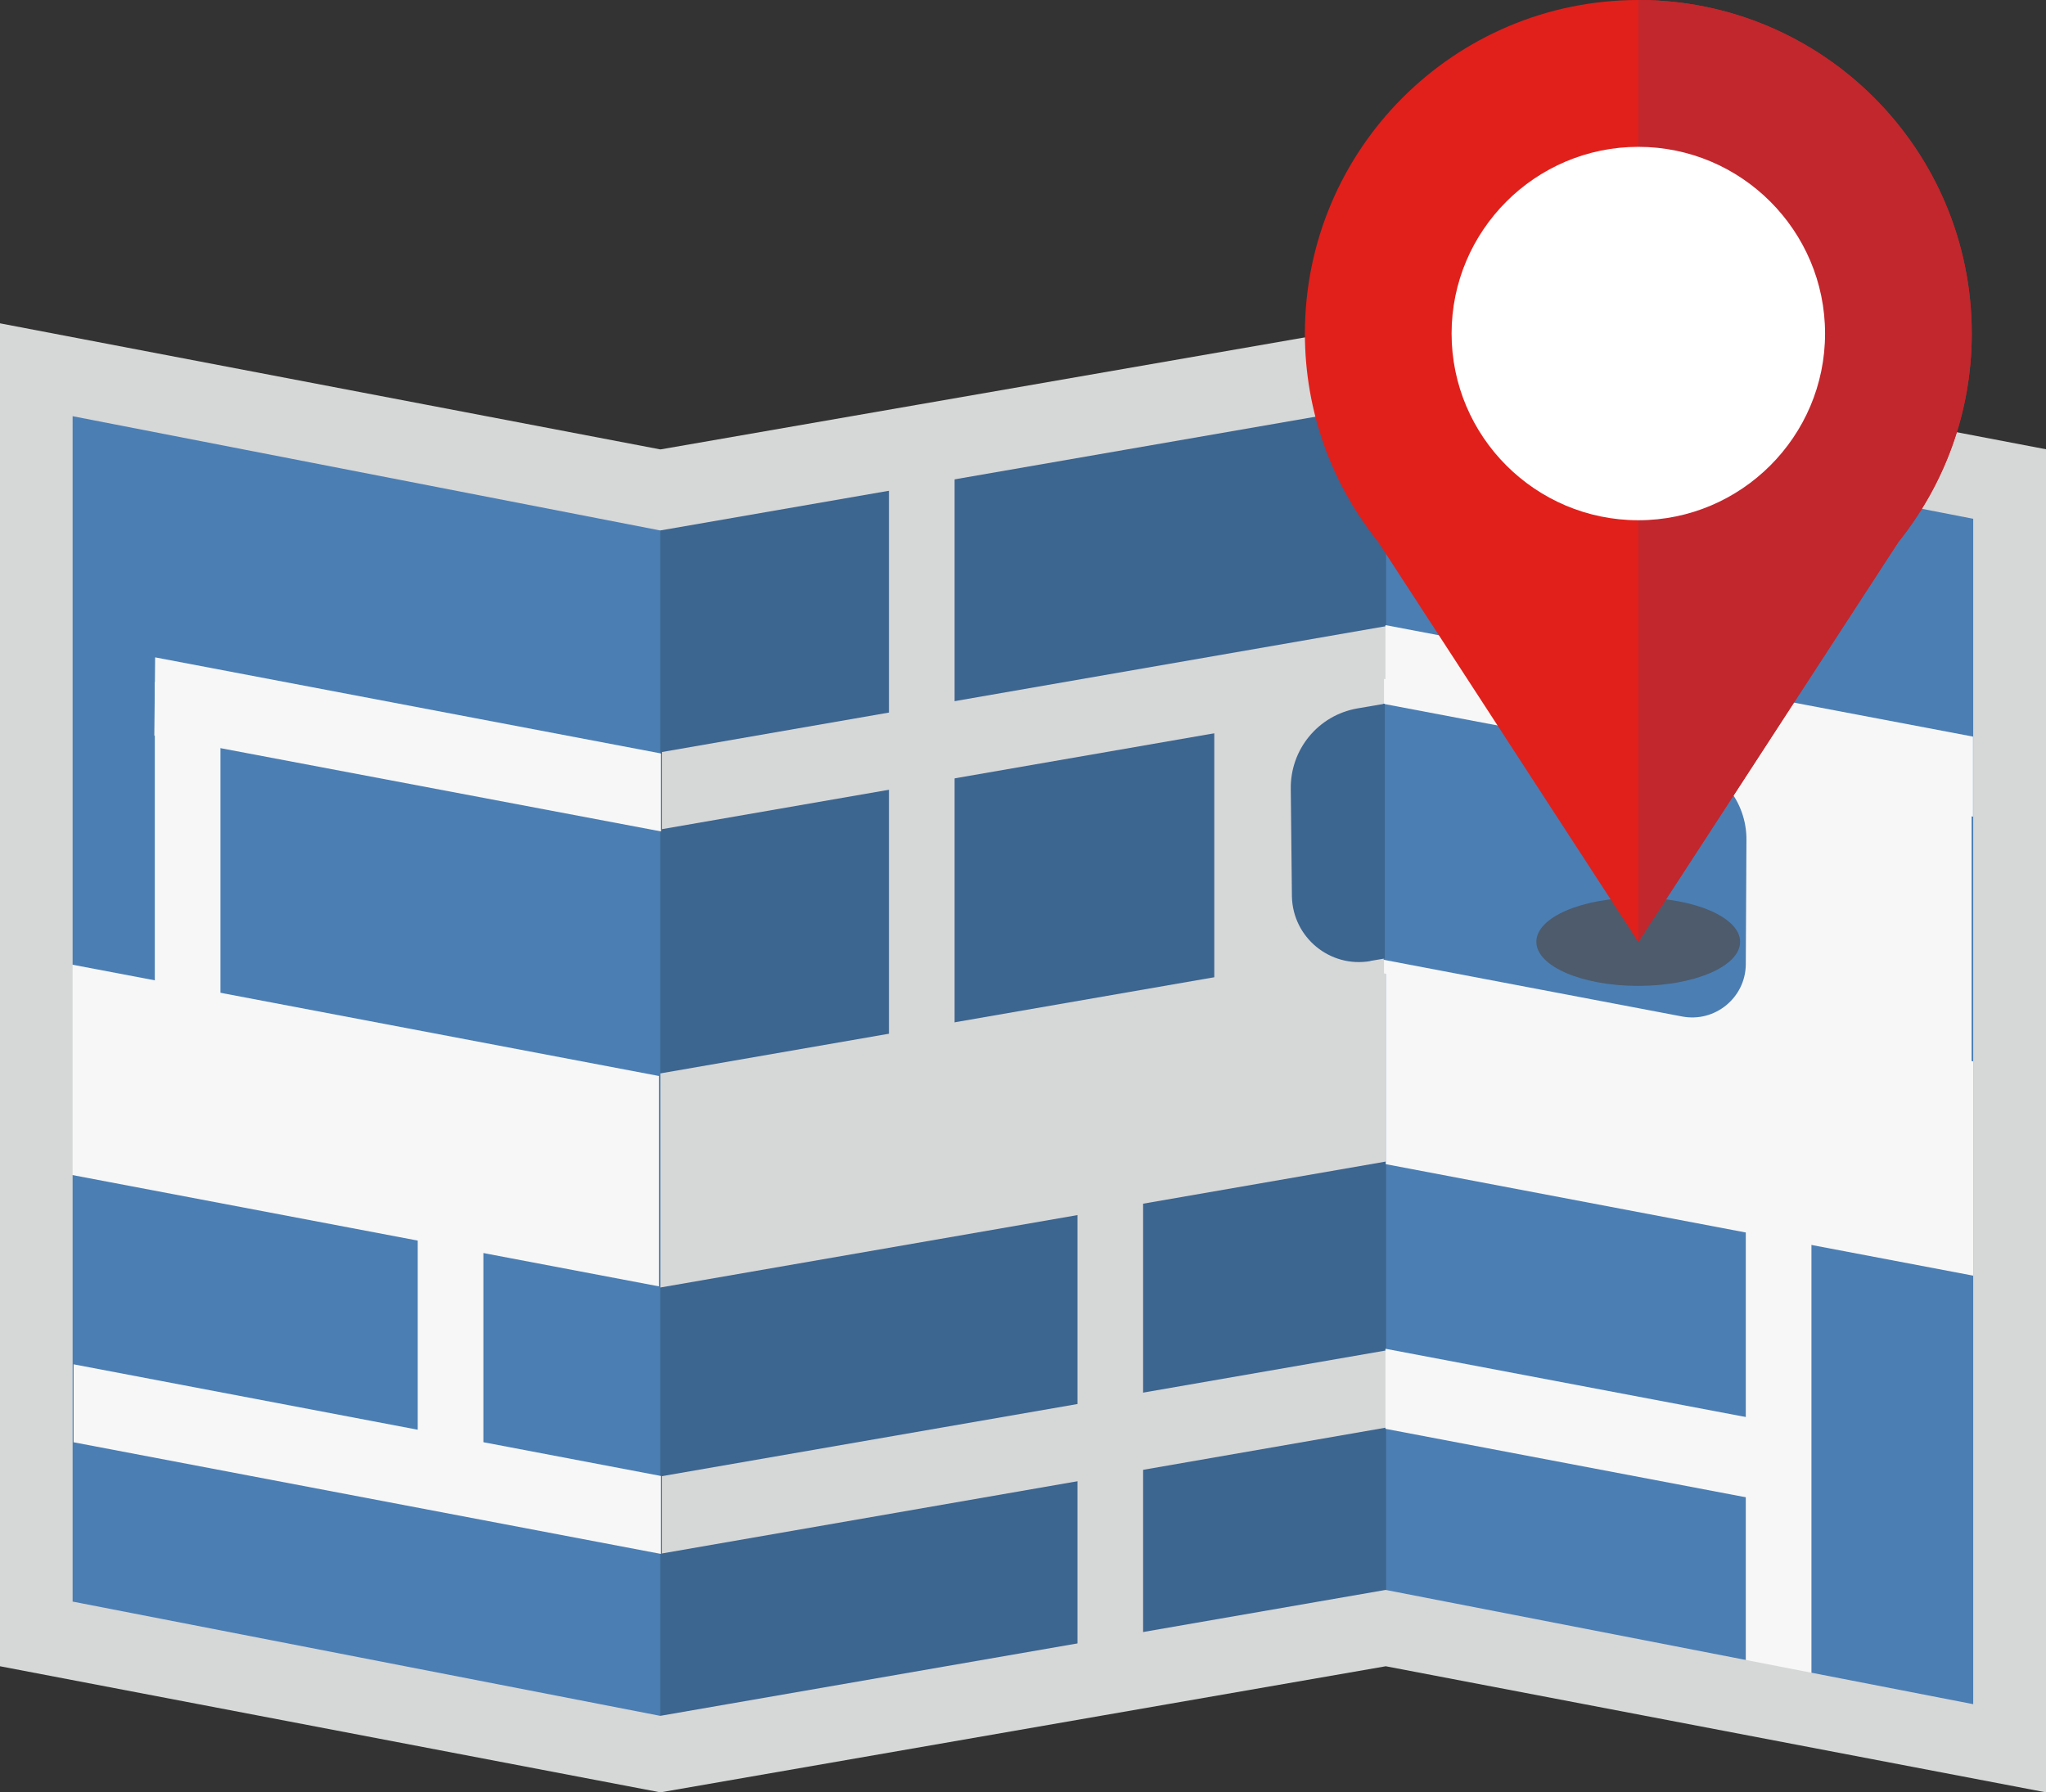 <?xml version="1.0" encoding="UTF-8"?>
<svg id="_レイヤー_2" data-name="レイヤー 2" xmlns="http://www.w3.org/2000/svg" viewBox="0 0 126.22 110.59">
  <rect x="0" y="0" width="126.22" height="110.59" fill="#333333" stroke="none"/>
  <defs>
    <style>
      .cls-1 {
        fill: #4f4c4b;
        opacity: .68;
      }

      .cls-1, .cls-2, .cls-3, .cls-4, .cls-5, .cls-6, .cls-7, .cls-8 {
        stroke-width: 0px;
      }

      .cls-2 {
        fill: #d6d7d7;
      }

      .cls-3 {
        fill: #4b7eb3;
      }

      .cls-4 {
        fill: #3c658f;
      }

      .cls-5 {
        fill: #e1201b;
      }

      .cls-6 {
        fill: #c1272d;
      }

      .cls-7 {
        fill: #fff;
      }

      .cls-8 {
        fill: #f7f7f7;
      }
    </style>
  </defs>
  <g id="_文字" data-name="文字">
    <g>
      <polygon class="cls-3" points="2.65 24.63 2.65 100.85 40.74 106.8 40.74 30.58 2.65 24.63"/>
      <polygon class="cls-4" points="40.74 30.93 40.74 107.01 85.49 99.23 85.49 23.16 40.74 30.93"/>
      <polygon class="cls-3" points="85.49 24.33 85.49 100.51 123.78 107.61 123.78 31.43 85.49 24.33"/>
      <polygon class="cls-2" points="40.74 66.23 40.74 79.44 85.49 71.67 85.49 58.46 40.74 66.23"/>
      <polygon class="cls-8" points="85.49 58.6 85.49 71.83 121.73 78.71 121.73 65.49 85.49 58.6"/>
      <polygon class="cls-8" points="4.4 59.51 4.4 72.49 40.65 79.37 40.65 66.39 4.4 59.51"/>
      <polygon class="cls-2" points="40.84 46.4 40.84 51.16 85.59 43.39 85.59 38.62 40.84 46.4"/>
      <polygon class="cls-2" points="40.84 91.08 40.84 95.85 85.59 88.07 85.59 83.31 40.84 91.08"/>
      <polygon class="cls-8" points="9.52 45.39 40.78 51.3 40.78 46.49 9.57 40.56 9.52 45.39"/>
      <polygon class="cls-8" points="4.54 84.18 4.54 88.99 40.78 95.88 40.78 91.07 4.54 84.18"/>
      <polygon class="cls-8" points="85.47 38.57 85.47 43.51 121.72 50.39 121.72 45.45 85.47 38.57"/>
      <polygon class="cls-8" points="85.47 83.22 85.47 88.16 109.63 92.75 109.96 87.86 85.47 83.22"/>
      <polygon class="cls-8" points="13.6 67.58 9.55 66.4 9.55 42.09 13.6 42.56 13.6 67.58"/>
      <polygon class="cls-8" points="29.82 92.1 25.77 90.92 25.77 76.45 29.82 76.92 29.82 92.1"/>
      <polygon class="cls-2" points="58.89 75.12 54.84 73.94 54.84 28.59 58.89 29.06 58.89 75.12"/>
      <polygon class="cls-2" points="70.52 101.63 66.47 102.34 66.47 64.6 70.52 65.07 70.52 101.63"/>
      <polygon class="cls-8" points="111.75 105.91 107.7 104.73 107.7 73.83 111.75 74.3 111.75 105.91"/>
      <polygon class="cls-8" points="85.38 41.89 85.38 60.06 121.63 66.95 121.63 48.77 85.38 41.89"/>
      <path class="cls-3" d="M85.36,43.42v15.8l18.42,3.5c2.02.38,3.9-1.16,3.92-3.21l.04-7.68c.02-2.4-1.67-4.47-4.03-4.92l-18.35-3.48Z"/>
      <polygon class="cls-2" points="74.91 44.31 74.91 60.92 85.39 59.1 85.31 42.51 74.91 44.31"/>
      <path class="cls-4" d="M84.54,59.29l.89-.15v-15.72l-1.69.29c-2.42.42-4.16,2.54-4.11,5l.07,6.61c.06,2.53,2.35,4.41,4.84,3.98Z"/>
      <path class="cls-2" d="M85.49,19.95l-44.75,7.78L0,19.95v82.86l40.74,7.78,44.75-7.78,40.73,7.78V27.72l-40.73-7.78ZM121.73,105.15l-36.25-7.05-44.75,7.77-36.25-7.05V25.68l36.25,7.05,44.75-7.77,36.25,7.05v73.15Z"/>
      <g>
        <path class="cls-1" d="M107.35,58.11c0,1.51-2.82,2.72-6.29,2.72s-6.28-1.21-6.28-2.72,2.81-2.72,6.28-2.72,6.29,1.22,6.29,2.72Z"/>
        <path class="cls-5" d="M101.07,0c11.36,0,20.57,9.21,20.57,20.58,0,4.87-1.7,9.34-4.53,12.87l-16.04,24.67-16.04-24.67c-2.83-3.52-4.53-8-4.53-12.87,0-11.36,9.21-20.58,20.58-20.58Z"/>
        <path class="cls-6" d="M121.64,20.58c0,4.87-1.7,9.34-4.53,12.87l-16.04,24.67V0c11.36,0,20.57,9.21,20.57,20.58Z"/>
        <path class="cls-7" d="M101.07,32.1c-6.35,0-11.52-5.17-11.52-11.52s5.17-11.52,11.52-11.52,11.52,5.17,11.52,11.52-5.17,11.52-11.52,11.52Z"/>
      </g>
    </g>
  </g>
</svg>